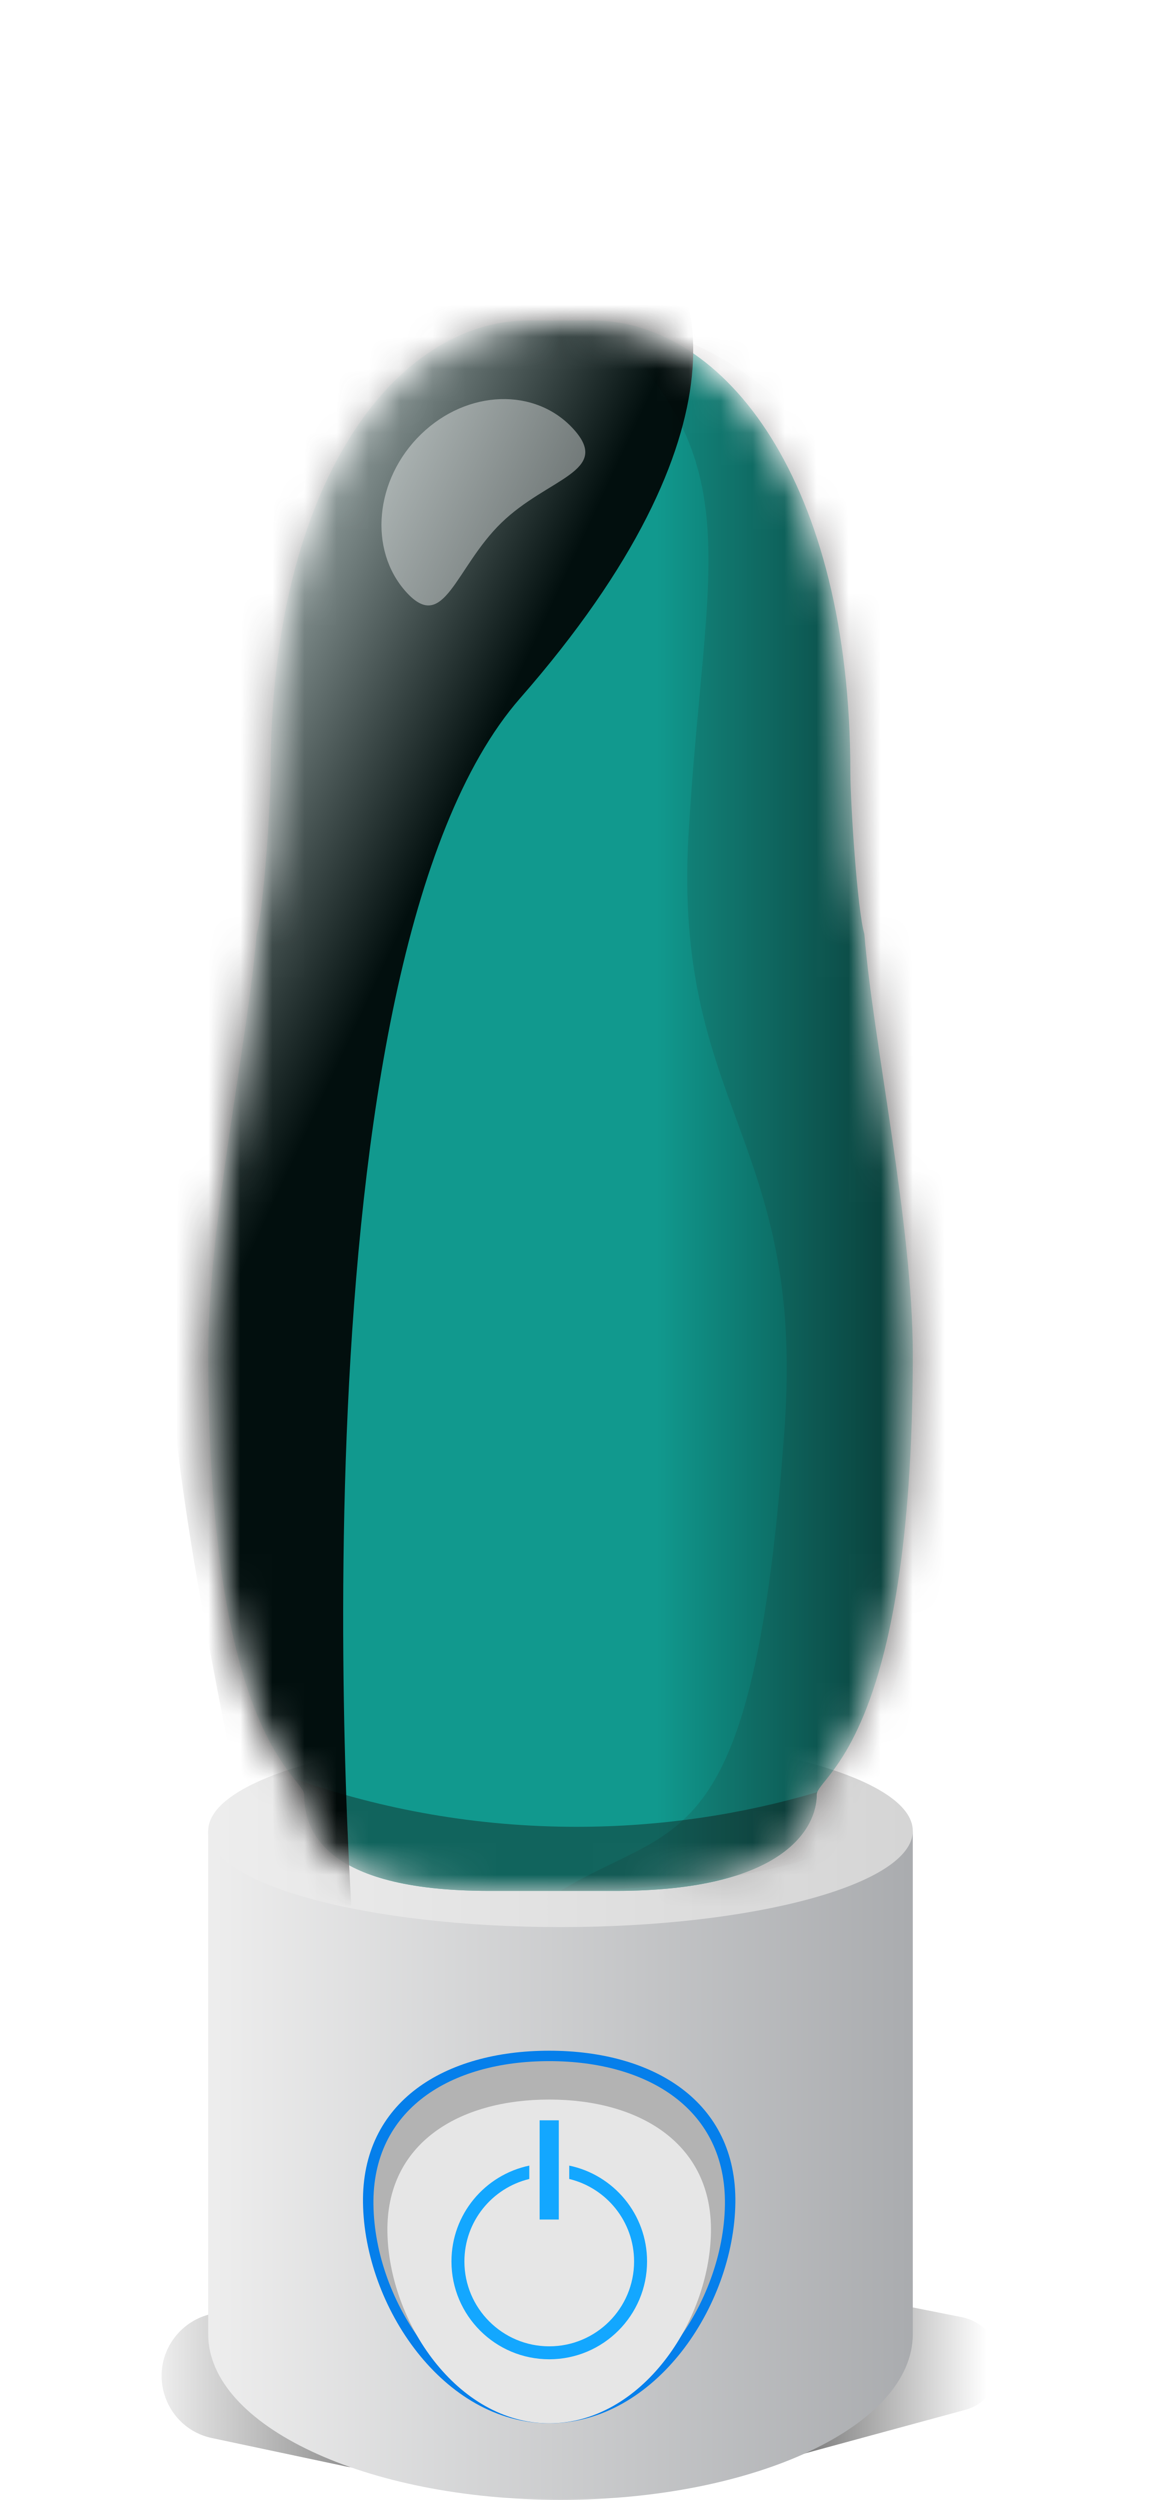 <svg width="36" height="78" viewBox="0 0 36 78" fill="none" xmlns="http://www.w3.org/2000/svg">
<g filter="url(#filter0_f_6324_2936)">
<path d="M23.284 71C23.415 71 23.545 71.013 23.674 71.038L30.029 72.3C30.337 72.361 30.617 72.518 30.83 72.748C31.59 73.567 31.208 74.9 30.13 75.194L23.738 76.93C23.567 76.977 23.391 77 23.214 77H11.207C11.068 77 10.929 76.986 10.793 76.957L6.617 76.072C5.181 75.768 4.563 74.062 5.471 72.909C5.734 72.575 6.097 72.334 6.507 72.222L10.74 71.07C10.911 71.024 11.088 71 11.265 71H23.284Z" fill="url(#paint0_linear_6324_2936)"/>
</g>
<path d="M28.5 72.829C28.5 74.256 27.269 75.55 25.277 76.485C23.286 77.42 20.538 78 17.5 78C14.462 78 11.712 77.422 9.723 76.485C7.731 75.55 6.5 74.256 6.5 72.829V57.144L17.5 57L28.5 57.144V72.829Z" fill="url(#paint1_linear_6324_2936)"/>
<path d="M28.5 57.129C28.5 58.786 23.576 60.129 17.5 60.129C11.424 60.129 6.5 58.786 6.5 57.129C6.5 55.472 11.424 54.129 17.5 54.129C23.576 54.129 28.5 55.472 28.5 57.129Z" fill="url(#paint2_linear_6324_2936)"/>
<path d="M22.96 68.737C22.913 71.961 20.451 75.612 17.147 75.612C13.843 75.612 11.381 71.963 11.334 68.737C11.287 65.576 13.883 63.986 17.147 63.986C20.411 63.986 23.005 65.574 22.96 68.737Z" fill="#057FEB"/>
<path d="M22.634 68.796C22.59 71.838 20.266 75.285 17.147 75.285C14.028 75.285 11.704 71.841 11.66 68.796C11.615 65.811 14.066 64.311 17.147 64.311C20.228 64.311 22.677 65.811 22.634 68.796Z" fill="#B3B3B3"/>
<path d="M22.198 69.638C22.158 72.44 20.02 75.612 17.147 75.612C14.275 75.612 12.136 72.44 12.096 69.638C12.056 66.888 14.311 65.51 17.147 65.51C19.983 65.51 22.239 66.891 22.198 69.638Z" fill="#E6E6E6"/>
<path d="M17.773 67.571V67.988C18.934 68.269 19.798 69.314 19.798 70.561C19.798 72.025 18.611 73.21 17.149 73.21C15.688 73.21 14.5 72.022 14.5 70.561C14.5 69.314 15.364 68.269 16.526 67.988V67.571C15.139 67.861 14.096 69.088 14.096 70.561C14.096 72.248 15.464 73.614 17.149 73.614C18.834 73.614 20.203 72.246 20.203 70.561C20.203 69.088 19.16 67.859 17.773 67.571Z" fill="#13A7FF"/>
<path d="M17.447 66.158H16.849V69.254H17.447V66.158Z" fill="#13A7FF"/>
<mask id="mask0_6324_2936" style="mask-type:alpha" maskUnits="userSpaceOnUse" x="6" y="10" width="23" height="49">
<path d="M9.5 56C9.5 57.008 9.998 59 15.281 59H19.232C24.515 59 25.5 57.008 25.5 56C25.5 55.415 28.5 54.337 28.5 42.245C28.5 38.215 27.259 32.5 26.988 29.146C26.762 28.369 26.551 25.023 26.551 24.107C26.551 18.247 24.639 10 17.5 10C10.361 10 8.449 18.247 8.449 24.107C8.449 25.023 8.238 28.369 8.012 29.146C7.741 32.5 6.5 38.215 6.5 42.245C6.5 54.337 9.5 55.415 9.5 56Z" fill="#1EAEFF"/>
</mask>
<g mask="url(#mask0_6324_2936)">
<path d="M9.5 56C9.5 57.008 9.998 59 15.281 59H19.232C24.515 59 25.5 57.008 25.5 56C25.5 55.415 28.5 54.337 28.5 42.245C28.5 38.215 27.259 32.5 26.988 29.146C26.762 28.369 26.551 25.023 26.551 24.107C26.551 15.038 22.63 10 18.5 10H17.5H16.5C12.37 10 8.449 15.038 8.449 24.107C8.449 25.023 8.238 28.369 8.012 29.146C7.741 32.5 6.5 38.215 6.5 42.245C6.5 54.337 9.5 55.415 9.5 56Z" fill="#11998E"/>
<g filter="url(#filter1_f_6324_2936)">
<path d="M25.517 55.919C23.134 56.622 20.611 57 18 57C14.908 57 11.94 56.47 9.181 55.497C9.203 55.524 9.223 55.549 9.242 55.573C9.402 55.773 9.5 55.894 9.5 56C9.5 57.007 9.998 59 15.281 59H19.232C24.515 59 25.5 57.007 25.5 56C25.5 55.974 25.506 55.947 25.517 55.919Z" fill="#11645D"/>
</g>
<g style="mix-blend-mode:soft-light">
<rect x="20.5" y="3" width="17" height="64" fill="url(#paint3_linear_6324_2936)"/>
</g>
<g opacity="0.1" filter="url(#filter2_f_6324_2936)">
<path d="M26.529 57.074C26.529 58.2 21.076 59 17.5 59C21.145 56.762 23.542 58.111 24.5 44.5C25.13 35.548 21 34.5 21.5 26C22 17.5 23.5 14.5 18.716 10C26 10.5 31.06 20.149 30.46 31.697C32 42.5 26.529 56.541 26.529 57.074Z" fill="#1A0000"/>
</g>
<path style="mix-blend-mode:screen" opacity="0.9" d="M5.367 43.401C4.826 36.441 2.155 20.838 8.5 10.499C11.434 5.719 17.346 5.528 19.72 6.898C22.095 8.268 23.522 13.47 16.244 21.781C8.965 30.092 10.867 59.263 11.137 61.761C11.409 64.259 9.214 65.216 6.954 53.59C6.462 51.06 5.622 46.709 5.365 43.401H5.367Z" fill="url(#paint4_linear_6324_2936)"/>
<g filter="url(#filter3_f_6324_2936)">
<path d="M15.655 16.312C17.099 14.911 19.102 14.713 17.913 13.396C16.725 12.08 14.59 12.148 13.145 13.55C11.701 14.951 11.493 17.154 12.681 18.471C13.87 19.787 14.21 17.714 15.655 16.312Z" fill="white" fill-opacity="0.4"/>
</g>
</g>
<defs>
<filter id="filter0_f_6324_2936" x="4.045" y="70" width="28.183" height="8" filterUnits="userSpaceOnUse" color-interpolation-filters="sRGB">
<feFlood flood-opacity="0" result="BackgroundImageFix"/>
<feBlend mode="normal" in="SourceGraphic" in2="BackgroundImageFix" result="shape"/>
<feGaussianBlur stdDeviation="0.5" result="effect1_foregroundBlur_6324_2936"/>
</filter>
<filter id="filter1_f_6324_2936" x="6.181" y="52.497" width="22.336" height="9.503" filterUnits="userSpaceOnUse" color-interpolation-filters="sRGB">
<feFlood flood-opacity="0" result="BackgroundImageFix"/>
<feBlend mode="normal" in="SourceGraphic" in2="BackgroundImageFix" result="shape"/>
<feGaussianBlur stdDeviation="1.5" result="effect1_foregroundBlur_6324_2936"/>
</filter>
<filter id="filter2_f_6324_2936" x="14.5" y="7" width="19.233" height="55" filterUnits="userSpaceOnUse" color-interpolation-filters="sRGB">
<feFlood flood-opacity="0" result="BackgroundImageFix"/>
<feBlend mode="normal" in="SourceGraphic" in2="BackgroundImageFix" result="shape"/>
<feGaussianBlur stdDeviation="1.5" result="effect1_foregroundBlur_6324_2936"/>
</filter>
<filter id="filter3_f_6324_2936" x="9.91" y="10.452" width="10.365" height="10.438" filterUnits="userSpaceOnUse" color-interpolation-filters="sRGB">
<feFlood flood-opacity="0" result="BackgroundImageFix"/>
<feBlend mode="normal" in="SourceGraphic" in2="BackgroundImageFix" result="shape"/>
<feGaussianBlur stdDeviation="1" result="effect1_foregroundBlur_6324_2936"/>
</filter>
<linearGradient id="paint0_linear_6324_2936" x1="30.82" y1="77" x2="3.942" y2="77" gradientUnits="userSpaceOnUse">
<stop stop-opacity="0"/>
<stop offset="0.407"/>
<stop offset="1" stop-opacity="0"/>
</linearGradient>
<linearGradient id="paint1_linear_6324_2936" x1="28.4" y1="78" x2="6.704" y2="78" gradientUnits="userSpaceOnUse">
<stop stop-color="#AAACAF"/>
<stop offset="1" stop-color="#EDEDED"/>
</linearGradient>
<linearGradient id="paint2_linear_6324_2936" x1="28.4" y1="60.129" x2="6.704" y2="60.129" gradientUnits="userSpaceOnUse">
<stop stop-color="#D5D5D5"/>
<stop offset="1" stop-color="#EDEDED"/>
</linearGradient>
<linearGradient id="paint3_linear_6324_2936" x1="34.262" y1="67" x2="20.5" y2="67" gradientUnits="userSpaceOnUse">
<stop/>
<stop offset="1" stop-opacity="0"/>
</linearGradient>
<linearGradient id="paint4_linear_6324_2936" x1="-1.248" y1="27.492" x2="10.648" y2="33.035" gradientUnits="userSpaceOnUse">
<stop stop-color="white"/>
<stop offset="1"/>
</linearGradient>
</defs>
</svg>
